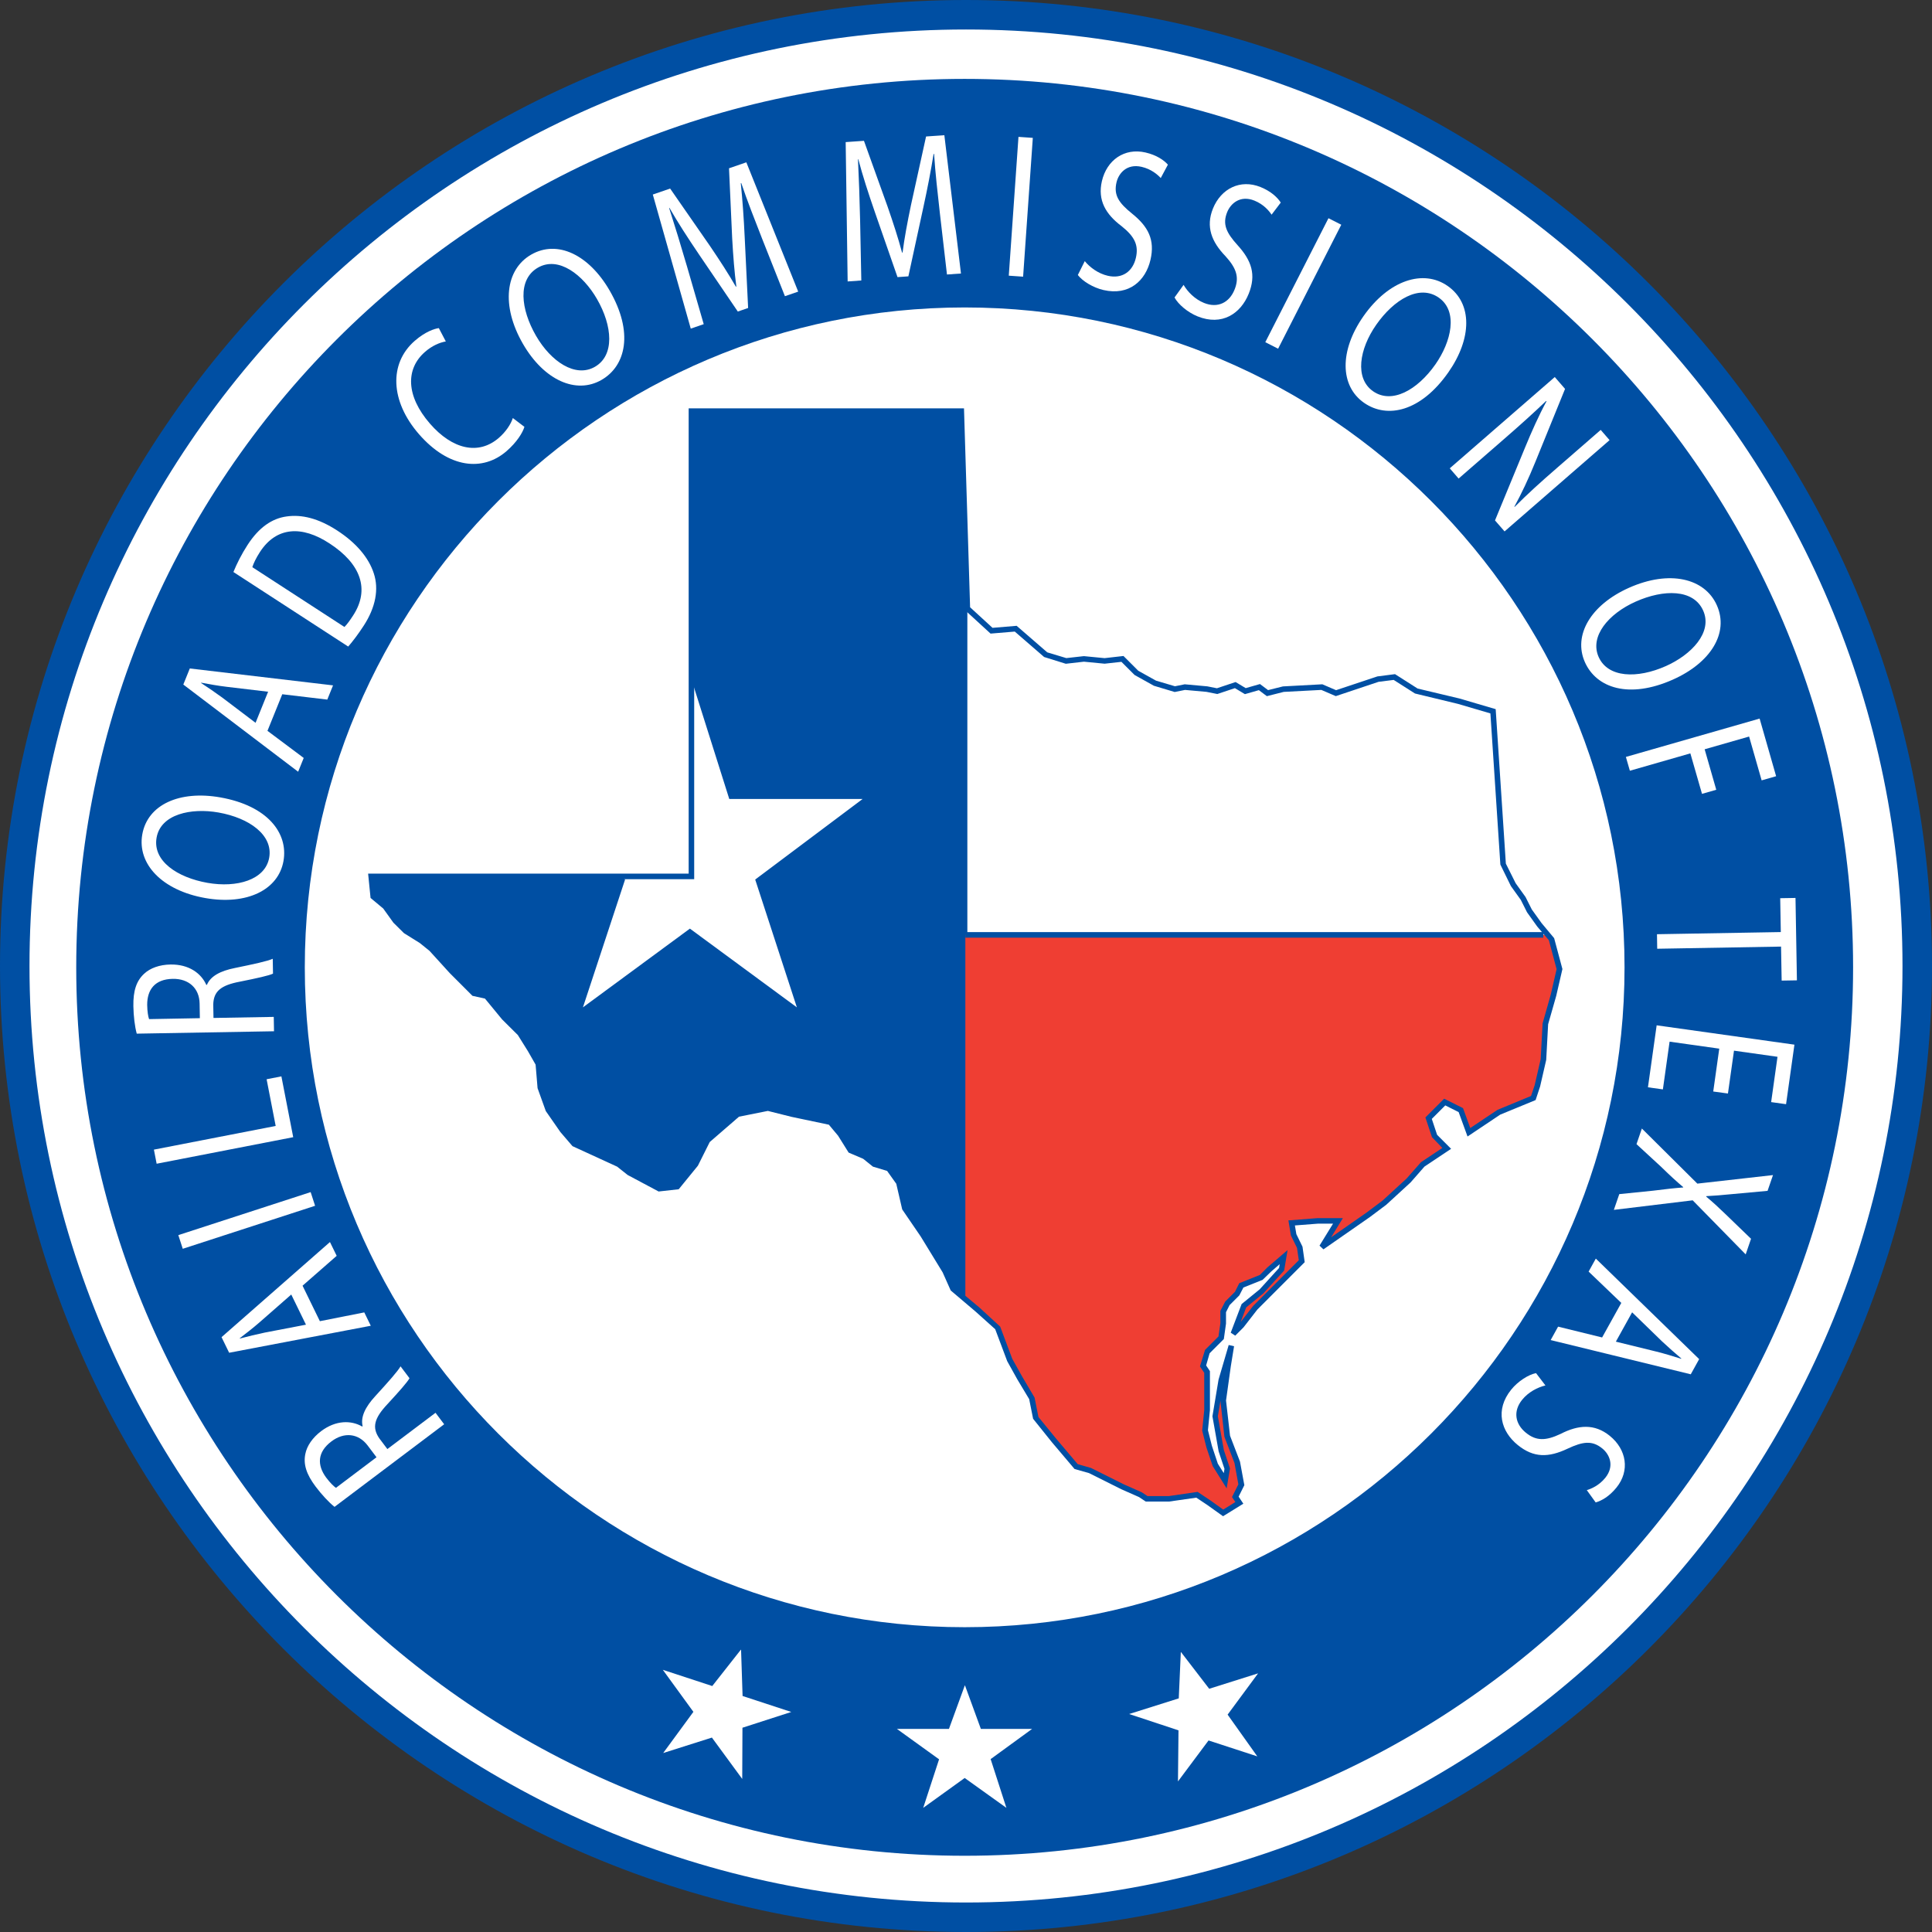 <?xml version="1.0" encoding="utf-8"?>
<!-- Generator: Adobe Illustrator 16.0.0, SVG Export Plug-In . SVG Version: 6.00 Build 0)  -->
<!DOCTYPE svg PUBLIC "-//W3C//DTD SVG 1.1//EN" "http://www.w3.org/Graphics/SVG/1.1/DTD/svg11.dtd">
<svg version="1.1" id="Layer_1" xmlns="http://www.w3.org/2000/svg" xmlns:xlink="http://www.w3.org/1999/xlink" x="0px" y="0px"
	 width="189.71px" height="189.71px" viewBox="0 0 189.71 189.71" enable-background="new 0 0 189.71 189.71" xml:space="preserve">
<rect x="0" y="0" width="189.71" height="189.71" fill="#333333" stroke="none"/>
<g>
	<circle fill="#FFFFFF" cx="94.855" cy="94.855" r="93.972"/>
	<path fill="#004FA3" d="M94.724,182.224c-48.104,0-87.238-39.135-87.238-87.238c0-48.103,39.135-87.239,87.238-87.239
		c48.104,0,87.238,39.136,87.238,87.239C181.962,143.089,142.828,182.224,94.724,182.224z M94.724,30.19
		c-35.729,0-64.795,29.067-64.795,64.795c0,35.728,29.067,64.796,64.795,64.796c35.729,0,64.795-29.068,64.795-64.796
		C159.52,59.257,130.453,30.19,94.724,30.19z"/>
	<path fill="#FFFFFF" d="M127.89,123.891c-0.826,1.78-3.128,2.735-3.996,3.821l-0.348-1.041c1.434-0.479,2.998-1.086,3.301-2.78
		H127.89L127.89,123.891z"/>
	<path fill="#FFFFFF" d="M120.417,135.357l-0.693-0.695c-0.088-0.562,0.564-0.824,1.042-0.695L120.417,135.357L120.417,135.357z"/>
	<path fill="#FFFFFF" d="M121.634,144.044c-0.738-0.607-1.26-1.478-1.043-2.605C120.854,142.22,121.852,142.958,121.634,144.044
		L121.634,144.044z"/>
	<path fill="#004FA3" d="M94.855,189.71C42.552,189.71,0,147.158,0,94.855C0,42.552,42.552,0,94.855,0
		c52.303,0,94.855,42.552,94.855,94.855C189.71,147.158,147.158,189.71,94.855,189.71z M94.855,2.896
		c-50.707,0-91.959,41.252-91.959,91.959c0,50.706,41.252,91.958,91.959,91.958c50.706,0,91.958-41.252,91.958-91.958
		C186.813,44.148,145.561,2.896,94.855,2.896z"/>
	<g>
		<path fill="#FFFFFF" d="M32.85,147.964c-0.576-0.459-1.272-1.213-1.857-1.991c-0.908-1.205-1.218-2.188-1.013-3.197
			c0.154-0.806,0.714-1.612,1.556-2.248c1.441-1.085,2.942-1.079,4.024-0.454l0.048-0.035c-0.216-0.894,0.259-1.881,1.236-2.94
			c1.307-1.433,2.203-2.435,2.487-2.933l0.879,1.166c-0.2,0.375-0.994,1.275-2.167,2.547c-1.311,1.395-1.526,2.287-0.805,3.348
			l0.8,1.062l4.728-3.562l0.849,1.127L32.85,147.964z M36.971,143.093l-0.868-1.152c-0.908-1.204-2.309-1.348-3.557-0.406
			c-1.408,1.062-1.408,2.34-0.526,3.545c0.409,0.543,0.767,0.883,0.968,1.017L36.971,143.093z"/>
	</g>
	<g>
		<path fill="#FFFFFF" d="M31.409,129.732l4.361-0.863l0.639,1.312l-13.908,2.65l-0.747-1.531l10.646-9.34l0.661,1.354l-3.352,2.933
			L31.409,129.732z M28.6,127.115l-3.065,2.686c-0.696,0.609-1.354,1.111-1.993,1.604l0.014,0.03
			c0.801-0.21,1.626-0.414,2.465-0.588l4.023-0.771L28.6,127.115z"/>
	</g>
	<g>
		<path fill="#FFFFFF" d="M17.51,121.281l12.994-4.223l0.436,1.342l-12.994,4.223L17.51,121.281z"/>
	</g>
	<g>
		<path fill="#FFFFFF" d="M15.381,114.271l-0.269-1.385l11.958-2.325l-0.891-4.585l1.452-0.283l1.161,5.971L15.381,114.271z"/>
	</g>
	<g>
		<path fill="#FFFFFF" d="M13.427,101.498c-0.194-0.709-0.314-1.729-0.331-2.703c-0.026-1.508,0.301-2.484,1.06-3.182
			c0.598-0.561,1.525-0.886,2.579-0.904c1.804-0.031,3.016,0.855,3.522,1.998h0.061c0.35-0.85,1.313-1.369,2.728-1.651
			c1.9-0.391,3.212-0.673,3.736-0.909l0.025,1.459c-0.382,0.186-1.554,0.448-3.251,0.787c-1.879,0.355-2.578,0.951-2.616,2.234
			l0.023,1.33l5.918-0.104l0.025,1.41L13.427,101.498z M19.625,99.979L19.6,98.537c-0.026-1.509-1.078-2.447-2.637-2.42
			c-1.763,0.03-2.516,1.065-2.51,2.559c0.011,0.683,0.101,1.166,0.186,1.394L19.625,99.979z"/>
	</g>
	<g>
		<path fill="#FFFFFF" d="M21.631,78.299c4.631,0.817,6.689,3.501,6.205,6.248c-0.502,2.843-3.608,4.354-7.68,3.635
			c-4.271-0.753-6.691-3.37-6.186-6.244C14.489,78.999,17.638,77.595,21.631,78.299z M20.377,86.69
			c2.875,0.507,5.67-0.285,6.057-2.473c0.389-2.204-1.928-3.896-4.982-4.435c-2.674-0.472-5.667,0.153-6.076,2.469
			C14.971,84.551,17.423,86.169,20.377,86.69z"/>
	</g>
	<g>
		<path fill="#FFFFFF" d="M26.264,71.763l3.559,2.663l-0.547,1.353L18,67.218l0.638-1.579l14.065,1.66l-0.565,1.397l-4.421-0.526
			L26.264,71.763z M26.327,67.924l-4.047-0.481c-0.917-0.108-1.73-0.262-2.524-0.408l-0.013,0.03
			c0.691,0.454,1.396,0.931,2.087,1.438l3.264,2.473L26.327,67.924z"/>
	</g>
	<g>
		<path fill="#FFFFFF" d="M22.919,56.168c0.333-0.81,0.788-1.732,1.397-2.671c1.104-1.7,2.382-2.591,3.838-2.786
			c1.466-0.208,3.101,0.177,4.954,1.38c1.87,1.215,3.1,2.67,3.597,4.212c0.515,1.552,0.174,3.342-0.983,5.124
			c-0.548,0.843-1.058,1.517-1.531,2.061L22.919,56.168z M33.821,61.565c0.262-0.255,0.562-0.679,0.861-1.142
			c1.643-2.53,0.768-5.052-2.326-7.061c-2.695-1.769-5.208-1.66-6.832,0.842c-0.397,0.612-0.629,1.12-0.748,1.488L33.821,61.565z"/>
	</g>
	<g>
		<path fill="#FFFFFF" d="M51.495,41.914c-0.179,0.585-0.749,1.511-1.753,2.383c-2.325,2.021-5.671,1.707-8.61-1.674
			c-2.807-3.228-2.958-6.938-0.4-9.161c1.028-0.894,1.916-1.182,2.357-1.244l0.687,1.31c-0.616,0.106-1.352,0.423-2.037,1.019
			c-1.934,1.68-1.875,4.343,0.479,7.051c2.193,2.523,4.767,3.135,6.773,1.39c0.649-0.563,1.164-1.307,1.366-1.939L51.495,41.914z"/>
	</g>
	<g>
		<path fill="#FFFFFF" d="M59.865,28.534c2.352,4.073,1.618,7.375-0.797,8.77c-2.5,1.443-5.655,0.034-7.722-3.546
			c-2.169-3.757-1.719-7.294,0.808-8.753C54.737,23.512,57.837,25.022,59.865,28.534z M52.63,32.967
			c1.46,2.528,3.863,4.161,5.788,3.05c1.938-1.119,1.746-3.981,0.195-6.667c-1.358-2.352-3.76-4.243-5.797-3.067
			C50.794,27.45,51.131,30.369,52.63,32.967z"/>
	</g>
	<g>
		<path fill="#FFFFFF" d="M74.86,23.501c-0.697-1.776-1.534-3.91-2.073-5.524l-0.046,0.016c0.168,1.636,0.294,3.393,0.386,5.355
			l0.334,6.895l-1.013,0.349l-3.79-5.576c-1.118-1.652-2.105-3.177-2.925-4.61l-0.03,0.011c0.523,1.621,1.192,3.812,1.766,5.78
			l1.632,5.634l-1.273,0.438l-3.727-13.167l1.702-0.586l3.914,5.641c0.977,1.443,1.818,2.74,2.541,3.993l0.047-0.017
			c-0.188-1.394-0.309-2.938-0.41-4.726l-0.311-6.882l1.701-0.586l5.093,12.696l-1.304,0.449L74.86,23.501z"/>
	</g>
	<g>
		<path fill="#FFFFFF" d="M92.295,20.987c-0.214-1.895-0.471-4.173-0.573-5.873l-0.049,0.003c-0.26,1.624-0.594,3.353-1.013,5.273
			l-1.463,6.746l-1.068,0.075l-2.217-6.368c-0.652-1.885-1.212-3.613-1.632-5.209l-0.033,0.002c0.086,1.7,0.166,3.991,0.211,6.041
			l0.117,5.865l-1.342,0.094L83.04,13.953l1.795-0.125l2.321,6.462c0.571,1.646,1.047,3.117,1.421,4.514l0.049-0.004
			c0.179-1.394,0.462-2.917,0.828-4.67l1.48-6.728l1.795-0.126l1.632,13.582l-1.375,0.096L92.295,20.987z"/>
	</g>
	<g>
		<path fill="#FFFFFF" d="M101.416,13.538l-0.953,13.63l-1.407-0.098l0.952-13.63L101.416,13.538z"/>
	</g>
	<g>
		<path fill="#FFFFFF" d="M106.517,25.642c0.508,0.616,1.316,1.22,2.264,1.438c1.407,0.325,2.443-0.414,2.754-1.757
			c0.289-1.245-0.117-2.086-1.396-3.11c-1.562-1.171-2.374-2.545-1.941-4.422c0.479-2.073,2.212-3.296,4.28-2.818
			c1.09,0.251,1.807,0.75,2.203,1.195l-0.703,1.314c-0.294-0.317-0.914-0.876-1.878-1.099c-1.452-0.335-2.257,0.624-2.468,1.532
			c-0.289,1.245,0.221,2.006,1.525,3.057c1.6,1.285,2.266,2.583,1.813,4.538c-0.474,2.054-2.101,3.551-4.612,2.971
			c-1.027-0.237-2.062-0.872-2.521-1.477L106.517,25.642z"/>
	</g>
	<g>
		<path fill="#FFFFFF" d="M116.22,27.973c0.404,0.688,1.107,1.41,2.011,1.775c1.339,0.541,2.478-0.027,2.993-1.306
			c0.479-1.184,0.211-2.079-0.893-3.29c-1.356-1.401-1.947-2.886-1.227-4.672c0.798-1.973,2.698-2.91,4.668-2.115
			c1.038,0.419,1.668,1.024,1.991,1.526l-0.901,1.188c-0.238-0.359-0.765-1.009-1.683-1.379c-1.384-0.559-2.326,0.263-2.677,1.127
			c-0.478,1.185-0.096,2.016,1.029,3.257c1.379,1.52,1.834,2.906,1.082,4.767c-0.791,1.954-2.631,3.179-5.021,2.213
			c-0.977-0.395-1.899-1.184-2.26-1.854L116.22,27.973z"/>
	</g>
	<g>
		<path fill="#FFFFFF" d="M131.705,22.067l-6.203,12.174l-1.258-0.641l6.203-12.173L131.705,22.067z"/>
	</g>
	<g>
		<path fill="#FFFFFF" d="M142.216,36.565c-2.697,3.853-6,4.583-8.284,2.983c-2.364-1.656-2.421-5.11-0.05-8.497
			c2.488-3.554,5.884-4.642,8.275-2.967C144.602,29.796,144.542,33.244,142.216,36.565z M135.141,31.884
			c-1.675,2.391-2.138,5.258-0.317,6.533c1.834,1.284,4.346-0.1,6.125-2.64c1.559-2.226,2.256-5.201,0.329-6.55
			C139.364,27.887,136.861,29.426,135.141,31.884z"/>
	</g>
	<g>
		<path fill="#FFFFFF" d="M142.357,45.987l10.312-8.963l1.01,1.163l-2.92,7.179c-0.676,1.663-1.348,3.084-2.062,4.394l0.036,0.011
			c1.293-1.295,2.524-2.41,4.134-3.806l4.312-3.751l0.871,1.004l-10.311,8.963l-0.939-1.078l2.955-7.167
			c0.647-1.572,1.35-3.147,2.104-4.534l-0.047-0.023c-1.247,1.191-2.466,2.293-4.181,3.783l-4.404,3.83L142.357,45.987z"/>
	</g>
	<g>
		<path fill="#FFFFFF" d="M164.268,66.732c-4.297,1.913-7.504,0.838-8.64-1.709c-1.174-2.637,0.559-5.626,4.334-7.309
			c3.965-1.765,7.435-0.949,8.621,1.718C169.798,62.158,167.971,65.083,164.268,66.732z M160.614,59.075
			c-2.667,1.187-4.54,3.406-3.638,5.435c0.908,2.045,3.777,2.154,6.609,0.892c2.479-1.105,4.61-3.297,3.656-5.445
			C166.292,57.824,163.354,57.854,160.614,59.075z"/>
	</g>
	<g>
		<path fill="#FFFFFF" d="M172.783,70.56l1.621,5.659l-1.422,0.408l-1.232-4.303l-4.365,1.251l1.141,3.975l-1.4,0.402l-1.144-3.975
			l-5.94,1.705l-0.391-1.356L172.783,70.56z"/>
	</g>
	<g>
		<path fill="#FFFFFF" d="M174.864,91.523l-0.059-3.325l1.501-0.026l0.14,8.091l-1.499,0.025l-0.06-3.339l-12.16,0.212l-0.022-1.427
			L174.864,91.523z"/>
	</g>
	<g>
		<path fill="#FFFFFF" d="M168.229,107.179l0.591-4.208l-4.877-0.687l-0.658,4.688l-1.467-0.206l0.855-6.086l13.529,1.899
			l-0.822,5.846l-1.465-0.205l0.625-4.449l-4.273-0.602l-0.594,4.207L168.229,107.179z"/>
	</g>
	<g>
		<path fill="#FFFFFF" d="M159.003,117.255l3.311-0.336c1.275-0.16,2.104-0.254,2.959-0.317l0.012-0.031
			c-0.646-0.549-1.236-1.077-2.182-2.004l-2.409-2.219l0.527-1.533l5.448,5.409l7.428-0.838l-0.533,1.548l-3.497,0.321
			c-0.976,0.094-1.728,0.162-2.513,0.199l-0.018,0.045c0.666,0.557,1.172,1.021,1.862,1.688l2.542,2.454l-0.525,1.532l-5.205-5.309
			l-7.74,0.938L159.003,117.255z"/>
	</g>
	<g>
		<path fill="#FFFFFF" d="M159.201,127.938l-3.209-3.076l0.707-1.276l10.148,9.871l-0.825,1.49l-13.757-3.361l0.73-1.318
			l4.322,1.062L159.201,127.938z M158.667,131.742l3.959,0.971c0.896,0.221,1.687,0.472,2.455,0.711l0.017-0.027
			c-0.632-0.535-1.271-1.096-1.896-1.682l-2.938-2.854L158.667,131.742z"/>
	</g>
	<g>
		<path fill="#FFFFFF" d="M151.751,136.042c-0.775,0.186-1.672,0.648-2.285,1.406c-0.908,1.12-0.698,2.375,0.373,3.242
			c0.992,0.805,1.928,0.811,3.408,0.107c1.734-0.889,3.328-1.018,4.822,0.193c1.654,1.34,1.995,3.432,0.657,5.082
			c-0.704,0.87-1.466,1.297-2.04,1.457l-0.872-1.207c0.412-0.125,1.188-0.437,1.812-1.205c0.938-1.16,0.43-2.303-0.295-2.89
			c-0.992-0.804-1.899-0.683-3.416,0.03c-1.856,0.875-3.313,0.904-4.873-0.358c-1.642-1.325-2.271-3.444-0.649-5.448
			c0.664-0.82,1.688-1.473,2.435-1.619L151.751,136.042z"/>
	</g>
	<polygon fill="#FFFFFF" points="36.447,86.059 67.894,86.059 67.894,40.371 94.395,40.371 94.988,59.754 97.361,61.929 
		99.735,61.731 101.316,63.116 102.703,64.303 104.679,64.896 106.458,64.698 108.437,64.896 110.216,64.698 111.602,66.083 
		113.38,67.071 115.358,67.665 116.347,67.467 118.523,67.665 119.512,67.863 121.292,67.269 122.28,67.863 123.666,67.467 
		124.457,68.06 126.039,67.665 129.794,67.467 131.18,68.06 135.333,66.676 136.916,66.478 139.091,67.863 143.244,68.852 
		146.606,69.84 147.595,84.872 148.585,86.85 149.574,88.234 150.167,89.421 151.155,90.805 152.341,92.19 153.134,95.157 
		152.541,97.728 151.75,100.498 151.552,104.057 150.958,106.628 150.562,107.815 147.201,109.199 144.234,111.177 143.442,109.001 
		141.859,108.21 140.277,109.792 140.871,111.574 142.058,112.759 139.686,114.341 138.3,115.923 135.927,118.1 134.345,119.287 
		132.367,120.671 129.794,122.451 131.378,119.878 129.401,119.878 126.83,120.078 127.027,121.264 127.621,122.451 
		127.819,123.835 125.248,126.406 123.27,128.384 121.886,130.166 121.094,130.955 122.137,128.21 123.862,126.802 125.841,124.626 
		126.039,123.439 124.654,124.626 123.862,125.417 121.886,126.208 121.49,127 120.501,127.988 120.105,128.781 120.105,129.966 
		119.908,131.351 118.523,132.735 118.126,134.121 118.523,134.712 118.523,136.889 118.523,138.471 118.326,140.449 
		118.721,142.031 119.313,143.811 120.303,145.394 120.501,144.207 119.908,142.427 119.313,139.064 119.908,135.503 
		120.896,132.142 120.574,134.119 120.105,137.482 120.501,141.042 121.49,143.613 121.886,145.791 121.292,146.976 
		121.688,147.569 120.105,148.558 118.721,147.569 117.535,146.778 114.766,147.173 112.589,147.173 111.996,146.778 
		110.216,145.987 107.053,144.406 105.667,144.009 103.492,141.438 101.712,139.261 101.316,137.285 100.13,135.307 99.142,133.526 
		97.955,130.362 95.977,128.583 93.604,126.604 92.812,124.824 90.638,121.264 88.857,118.693 88.264,116.123 87.275,114.737 
		85.891,114.341 84.902,113.55 83.518,112.957 82.528,111.375 81.54,110.188 77.781,109.397 75.409,108.802 72.442,109.397 
		70.86,110.781 69.476,111.968 68.289,114.341 66.509,116.518 64.729,116.714 61.762,115.132 60.774,114.341 56.423,112.365 
		55.236,110.979 53.852,109.001 53.061,106.826 52.862,104.453 52.071,103.068 51.082,101.486 49.5,99.903 47.775,97.805 
		46.533,97.531 44.359,95.354 42.38,93.179 41.392,92.387 39.81,91.399 38.821,90.41 37.832,89.025 36.646,88.037 	"/>
	<g>
		<g>
			<g>
				<defs>
					<polygon id="SVGID_1_" points="36.447,86.059 67.894,86.059 67.894,40.371 94.395,40.371 94.988,59.754 97.361,61.929 
						99.735,61.731 101.316,63.116 102.703,64.303 104.679,64.896 106.458,64.698 108.437,64.896 110.216,64.698 111.602,66.083 
						113.38,67.071 115.358,67.665 116.347,67.467 118.523,67.665 119.512,67.863 121.292,67.269 122.28,67.863 123.666,67.467 
						124.457,68.06 126.039,67.665 129.794,67.467 131.18,68.06 135.333,66.676 136.916,66.478 139.091,67.863 143.244,68.852 
						146.606,69.84 147.595,84.872 148.585,86.85 149.574,88.234 150.167,89.421 151.155,90.805 152.341,92.19 153.134,95.157 
						152.541,97.728 151.75,100.498 151.552,104.057 150.958,106.628 150.562,107.815 147.201,109.199 144.234,111.177 
						143.442,109.001 141.859,108.21 140.277,109.792 140.871,111.574 142.058,112.759 139.686,114.341 138.3,115.923 
						135.927,118.1 134.345,119.287 132.367,120.671 129.794,122.451 131.378,119.878 129.401,119.878 126.83,120.078 
						127.027,121.264 127.621,122.451 127.819,123.835 125.248,126.406 123.27,128.384 121.886,130.166 121.094,130.955 
						122.137,128.21 123.862,126.802 125.841,124.626 126.039,123.439 124.654,124.626 123.862,125.417 121.886,126.208 121.49,127 
						120.501,127.988 120.105,128.781 120.105,129.966 119.908,131.351 118.523,132.735 118.126,134.121 118.523,134.712 
						118.523,136.889 118.523,138.471 118.326,140.449 118.721,142.031 119.313,143.811 120.303,145.394 120.501,144.207 
						119.908,142.427 119.313,139.064 119.908,135.503 120.896,132.142 120.574,134.119 120.105,137.482 120.501,141.042 
						121.49,143.613 121.886,145.791 121.292,146.976 121.688,147.569 120.105,148.558 118.721,147.569 117.535,146.778 
						114.766,147.173 112.589,147.173 111.996,146.778 110.216,145.987 107.053,144.406 105.667,144.009 103.492,141.438 
						101.712,139.261 101.316,137.285 100.13,135.307 99.142,133.526 97.955,130.362 95.977,128.583 93.604,126.604 92.812,124.824 
						90.638,121.264 88.857,118.693 88.264,116.123 87.275,114.737 85.891,114.341 84.902,113.55 83.518,112.957 82.528,111.375 
						81.54,110.188 77.781,109.397 75.409,108.802 72.442,109.397 70.86,110.781 69.476,111.968 68.289,114.341 66.509,116.518 
						64.729,116.714 61.762,115.132 60.774,114.341 56.423,112.365 55.236,110.979 53.852,109.001 53.061,106.826 52.862,104.453 
						52.071,103.068 51.082,101.486 49.5,99.903 47.775,97.805 46.533,97.531 44.359,95.354 42.38,93.179 41.392,92.387 
						39.81,91.399 38.821,90.41 37.832,89.025 36.646,88.037 					"/>
				</defs>
				<clipPath id="SVGID_2_">
					<use xlink:href="#SVGID_1_"  overflow="visible"/>
				</clipPath>
				<polygon clip-path="url(#SVGID_2_)" fill="#004FA3" points="35.459,38.195 94.988,38.195 94.988,131.944 35.459,131.944 				"/>
			</g>
		</g>
		<g>
			<g>
				<defs>
					<polygon id="SVGID_3_" points="36.447,86.059 67.894,86.059 67.894,40.371 94.395,40.371 94.988,59.754 97.361,61.929 
						99.735,61.731 101.316,63.116 102.703,64.303 104.679,64.896 106.458,64.698 108.437,64.896 110.216,64.698 111.602,66.083 
						113.38,67.071 115.358,67.665 116.347,67.467 118.523,67.665 119.512,67.863 121.292,67.269 122.28,67.863 123.666,67.467 
						124.457,68.06 126.039,67.665 129.794,67.467 131.18,68.06 135.333,66.676 136.916,66.478 139.091,67.863 143.244,68.852 
						146.606,69.84 147.595,84.872 148.585,86.85 149.574,88.234 150.167,89.421 151.155,90.805 152.341,92.19 153.134,95.157 
						152.541,97.728 151.75,100.498 151.552,104.057 150.958,106.628 150.562,107.815 147.201,109.199 144.234,111.177 
						143.442,109.001 141.859,108.21 140.277,109.792 140.871,111.574 142.058,112.759 139.686,114.341 138.3,115.923 
						135.927,118.1 134.345,119.287 132.367,120.671 129.794,122.451 131.378,119.878 129.401,119.878 126.83,120.078 
						127.027,121.264 127.621,122.451 127.819,123.835 125.248,126.406 123.27,128.384 121.886,130.166 121.094,130.955 
						122.137,128.21 123.862,126.802 125.841,124.626 126.039,123.439 124.654,124.626 123.862,125.417 121.886,126.208 121.49,127 
						120.501,127.988 120.105,128.781 120.105,129.966 119.908,131.351 118.523,132.735 118.126,134.121 118.523,134.712 
						118.523,136.889 118.523,138.471 118.326,140.449 118.721,142.031 119.313,143.811 120.303,145.394 120.501,144.207 
						119.908,142.427 119.313,139.064 119.908,135.503 120.896,132.142 120.574,134.119 120.105,137.482 120.501,141.042 
						121.49,143.613 121.886,145.791 121.292,146.976 121.688,147.569 120.105,148.558 118.721,147.569 117.535,146.778 
						114.766,147.173 112.589,147.173 111.996,146.778 110.216,145.987 107.053,144.406 105.667,144.009 103.492,141.438 
						101.712,139.261 101.316,137.285 100.13,135.307 99.142,133.526 97.955,130.362 95.977,128.583 93.604,126.604 92.812,124.824 
						90.638,121.264 88.857,118.693 88.264,116.123 87.275,114.737 85.891,114.341 84.902,113.55 83.518,112.957 82.528,111.375 
						81.54,110.188 77.781,109.397 75.409,108.802 72.442,109.397 70.86,110.781 69.476,111.968 68.289,114.341 66.509,116.518 
						64.729,116.714 61.762,115.132 60.774,114.341 56.423,112.365 55.236,110.979 53.852,109.001 53.061,106.826 52.862,104.453 
						52.071,103.068 51.082,101.486 49.5,99.903 47.775,97.805 46.533,97.531 44.359,95.354 42.38,93.179 41.392,92.387 
						39.81,91.399 38.821,90.41 37.832,89.025 36.646,88.037 					"/>
				</defs>
				<clipPath id="SVGID_4_">
					<use xlink:href="#SVGID_3_"  overflow="visible"/>
				</clipPath>
				<polygon clip-path="url(#SVGID_4_)" fill="#FFFFFF" points="67.744,66.222 63.789,78.453 50.739,78.453 61.379,86.365 
					57.24,98.916 67.744,91.185 78.248,98.916 74.156,86.365 84.705,78.453 71.609,78.453 				"/>
			</g>
		</g>
		<g>
			<g>
				<defs>
					<polygon id="SVGID_5_" points="36.447,86.059 67.894,86.059 67.894,40.371 94.395,40.371 94.988,59.754 97.361,61.929 
						99.735,61.731 101.316,63.116 102.703,64.303 104.679,64.896 106.458,64.698 108.437,64.896 110.216,64.698 111.602,66.083 
						113.38,67.071 115.358,67.665 116.347,67.467 118.523,67.665 119.512,67.863 121.292,67.269 122.28,67.863 123.666,67.467 
						124.457,68.06 126.039,67.665 129.794,67.467 131.18,68.06 135.333,66.676 136.916,66.478 139.091,67.863 143.244,68.852 
						146.606,69.84 147.595,84.872 148.585,86.85 149.574,88.234 150.167,89.421 151.155,90.805 152.341,92.19 153.134,95.157 
						152.541,97.728 151.75,100.498 151.552,104.057 150.958,106.628 150.562,107.815 147.201,109.199 144.234,111.177 
						143.442,109.001 141.859,108.21 140.277,109.792 140.871,111.574 142.058,112.759 139.686,114.341 138.3,115.923 
						135.927,118.1 134.345,119.287 132.367,120.671 129.794,122.451 131.378,119.878 129.401,119.878 126.83,120.078 
						127.027,121.264 127.621,122.451 127.819,123.835 125.248,126.406 123.27,128.384 121.886,130.166 121.094,130.955 
						122.137,128.21 123.862,126.802 125.841,124.626 126.039,123.439 124.654,124.626 123.862,125.417 121.886,126.208 121.49,127 
						120.501,127.988 120.105,128.781 120.105,129.966 119.908,131.351 118.523,132.735 118.126,134.121 118.523,134.712 
						118.523,136.889 118.523,138.471 118.326,140.449 118.721,142.031 119.313,143.811 120.303,145.394 120.501,144.207 
						119.908,142.427 119.313,139.064 119.908,135.503 120.896,132.142 120.574,134.119 120.105,137.482 120.501,141.042 
						121.49,143.613 121.886,145.791 121.292,146.976 121.688,147.569 120.105,148.558 118.721,147.569 117.535,146.778 
						114.766,147.173 112.589,147.173 111.996,146.778 110.216,145.987 107.053,144.406 105.667,144.009 103.492,141.438 
						101.712,139.261 101.316,137.285 100.13,135.307 99.142,133.526 97.955,130.362 95.977,128.583 93.604,126.604 92.812,124.824 
						90.638,121.264 88.857,118.693 88.264,116.123 87.275,114.737 85.891,114.341 84.902,113.55 83.518,112.957 82.528,111.375 
						81.54,110.188 77.781,109.397 75.409,108.802 72.442,109.397 70.86,110.781 69.476,111.968 68.289,114.341 66.509,116.518 
						64.729,116.714 61.762,115.132 60.774,114.341 56.423,112.365 55.236,110.979 53.852,109.001 53.061,106.826 52.862,104.453 
						52.071,103.068 51.082,101.486 49.5,99.903 47.775,97.805 46.533,97.531 44.359,95.354 42.38,93.179 41.392,92.387 
						39.81,91.399 38.821,90.41 37.832,89.025 36.646,88.037 					"/>
				</defs>
				<clipPath id="SVGID_6_">
					<use xlink:href="#SVGID_5_"  overflow="visible"/>
				</clipPath>
				<polygon clip-path="url(#SVGID_6_)" fill="#EF3E33" points="94.791,91.794 154.123,91.794 154.123,149.546 94.791,149.546 				
					"/>
			</g>
		</g>
	</g>
	<path fill="#004FA3" d="M120.096,148.884l-1.532-1.094l-1.093-0.729l-2.666,0.381l-2.296,0.003l-0.662-0.441l-1.739-0.769
		l-3.176-1.587l-1.417-0.4l-2.229-2.635l-1.842-2.297l-0.386-1.932l-1.163-1.938l-0.993-1.786l-1.179-3.141l-1.932-1.734
		l-2.438-2.07l-0.792-1.779l-2.158-3.527l-1.813-2.652l-0.582-2.519l-0.902-1.263l-1.388-0.418l-0.96-0.77l-1.429-0.611
		l-1.034-1.654l-0.906-1.084l-3.667-0.771l-2.323-0.582l-2.836,0.567l-2.873,2.489l-1.162,2.324l-1.883,2.312l-1.974,0.22
		l-3.041-1.621l-1.03-0.818l-4.387-2.014l-1.188-1.385l-1.433-2.062l-0.807-2.245l-0.193-2.312l-0.761-1.332l-0.984-1.574
		l-1.544-1.533l-1.683-2.046l-1.228-0.271l-2.231-2.232l-1.987-2.184L41.223,92.6l-1.556-0.971l-1.038-1.027l-0.998-1.391
		l-1.245-1.038l-0.239-2.387h31.475V40.099h27.036l0.599,19.532l2.202,2.018l2.369-0.198l3.008,2.607l1.869,0.562l1.727-0.192
		l2.033,0.197l1.854-0.211l1.45,1.45l1.746,0.971l1.857,0.551l0.961-0.193l2.215,0.201l0.947,0.188l1.83-0.61l0.995,0.597
		l1.402-0.401l0.794,0.597l1.457-0.364l3.872-0.208l1.348,0.578l4.058-1.352l1.73-0.222l2.219,1.413l4.107,0.978l3.559,1.046
		l0.998,15.166l0.965,1.929l0.967,1.348l0.615,1.223l0.967,1.348l1.229,1.473l0.812,3.032l-0.609,2.638l-0.794,2.783l-0.188,3.5
		l-0.601,2.616l-0.44,1.329l-3.478,1.432l-3.207,2.146l-0.873-2.398l-1.312-0.656l-1.324,1.326l0.521,1.561l1.375,1.377
		l-2.618,1.746l-1.361,1.555l-2.395,2.197l-1.604,1.203l-4.557,3.17l-0.387-0.364l1.328-2.158h-1.491l-2.255,0.175l0.145,0.854
		l0.602,1.231l0.217,1.521l-4.645,4.646l-1.362,1.754l-0.813,0.815l-0.444-0.289l1.069-2.812l1.781-1.453l1.896-2.09l0.062-0.371
		l-0.816,0.701l-0.866,0.838l-1.882,0.752l-0.399,0.77l-0.958,0.957l-0.35,0.693v1.123l-0.213,1.513l-1.396,1.397l-0.342,1.197
		l0.372,0.557v3.841l-0.194,1.958l0.387,1.537l0.586,1.76l0.582,0.921l0.068-0.418l-0.572-1.716l-0.611-3.447l0.602-3.605
		l0.996-3.395l0.527,0.12l-0.321,1.976l-0.468,3.357l0.394,3.458l0.976,2.538l0.428,2.314l-0.562,1.127l0.463,0.693L120.096,148.884
		z M117.599,146.494l1.271,0.85l1.243,0.89l1.191-0.743l-0.328-0.492l0.624-1.246l-0.379-2.088l-0.991-2.588l-0.392-3.521
		l-0.252,1.511l0.586,3.315l0.604,1.807l-0.327,1.96l-1.369-2.188l-0.619-1.838l-0.414-1.647l0.203-2.024l-0.002-3.648l-0.42-0.631
		l0.5-1.621l1.32-1.32l0.186-1.294l-0.002-1.214l0.476-0.918l0.957-0.957l0.423-0.846l2.021-0.809l0.752-0.752l1.969-1.688
		l-0.334,2.002l-2.032,2.236l-1.696,1.389l-0.547,1.438l1.236-1.593l4.477-4.479l-0.174-1.207l-0.6-1.225l-0.247-1.479l2.868-0.223
		l2.481-0.001l-1.157,1.886l3.482-2.43l1.575-1.181l2.354-2.159l1.416-1.607l2.098-1.398l-1.019-1.059l-0.646-1.938l1.839-1.841
		l1.854,0.928l0.711,1.954l2.678-1.787l3.293-1.362l0.357-1.068l0.588-2.547l0.189-3.515l0.801-2.829l0.574-2.492l-0.758-2.842
		l-0.545-0.635v0.381H94.791v-0.543h56.623l-0.463-0.541l-1.004-1.403l-0.615-1.223l-0.968-1.348l-1.038-2.118l-0.978-14.842
		l-3.181-0.935l-4.224-1.021l-2.093-1.333l-1.482,0.186l-4.201,1.405l-1.42-0.609l-3.695,0.194l-1.655,0.419l-0.786-0.59
		l-1.369,0.392l-0.982-0.59l-1.729,0.577l-1.059-0.212l-2.108-0.19l-1.017,0.204l-2.043-0.613l-1.894-1.057l-1.293-1.292
		l-1.65,0.183l-2.034-0.197l-1.778,0.204l-2.129-0.664l-2.881-2.497l-2.378,0.199l-2.544-2.334l-0.589-19.234H68.165V86.33H36.747
		l0.157,1.568l1.148,0.97l0.989,1.384l0.96,0.954l1.535,0.951l1.014,0.81l2.009,2.205l2.109,2.111l1.256,0.277l1.785,2.171
		l1.564,1.563l1.027,1.629l0.832,1.506l0.194,2.337l0.767,2.106l1.364,1.948l1.131,1.318l4.296,1.952l1.046,0.826l2.851,1.517
		l1.586-0.177l1.71-2.09l1.22-2.408l3.019-2.616l3.097-0.62l2.432,0.607l3.841,0.81l1.048,1.259l0.966,1.541l1.369,0.598
		l0.947,0.758l1.423,0.406l1.086,1.559l0.583,2.521l1.75,2.527l2.184,3.573l0.782,1.753l2.325,1.938l2.06,1.894l1.188,3.165
		l0.973,1.742l1.215,2.058l0.383,1.912l1.736,2.124l2.12,2.505l1.306,0.373l3.211,1.603l1.769,0.785l0.565,0.373h2.095
		L117.599,146.494z"/>
</g>
<g>
	<path fill="#FFFFFF" d="M88.071,169.768h5.109l1.556-4.265h0.021l1.557,4.265h5.032l-4.072,2.965l1.547,4.786l-4.096-2.932
		l-4.072,2.932l1.557-4.766L88.071,169.768z"/>
</g>
<g>
	<path fill="#FFFFFF" d="M65.085,163.965l4.854,1.593l2.808-3.567l0.021,0.008l0.149,4.537l4.781,1.568l-4.794,1.548l-0.022,5.029
		l-2.978-4.062l-4.783,1.517l2.965-4.043L65.085,163.965z"/>
</g>
<g>
	<path fill="#FFFFFF" d="M110.875,168.306l4.872-1.537l0.201-4.535l0.021-0.007l2.767,3.6l4.8-1.514l-2.992,4.053l2.915,4.099
		l-4.788-1.563l-3.002,4.021l0.052-5.013L110.875,168.306z"/>
</g>
</svg>

